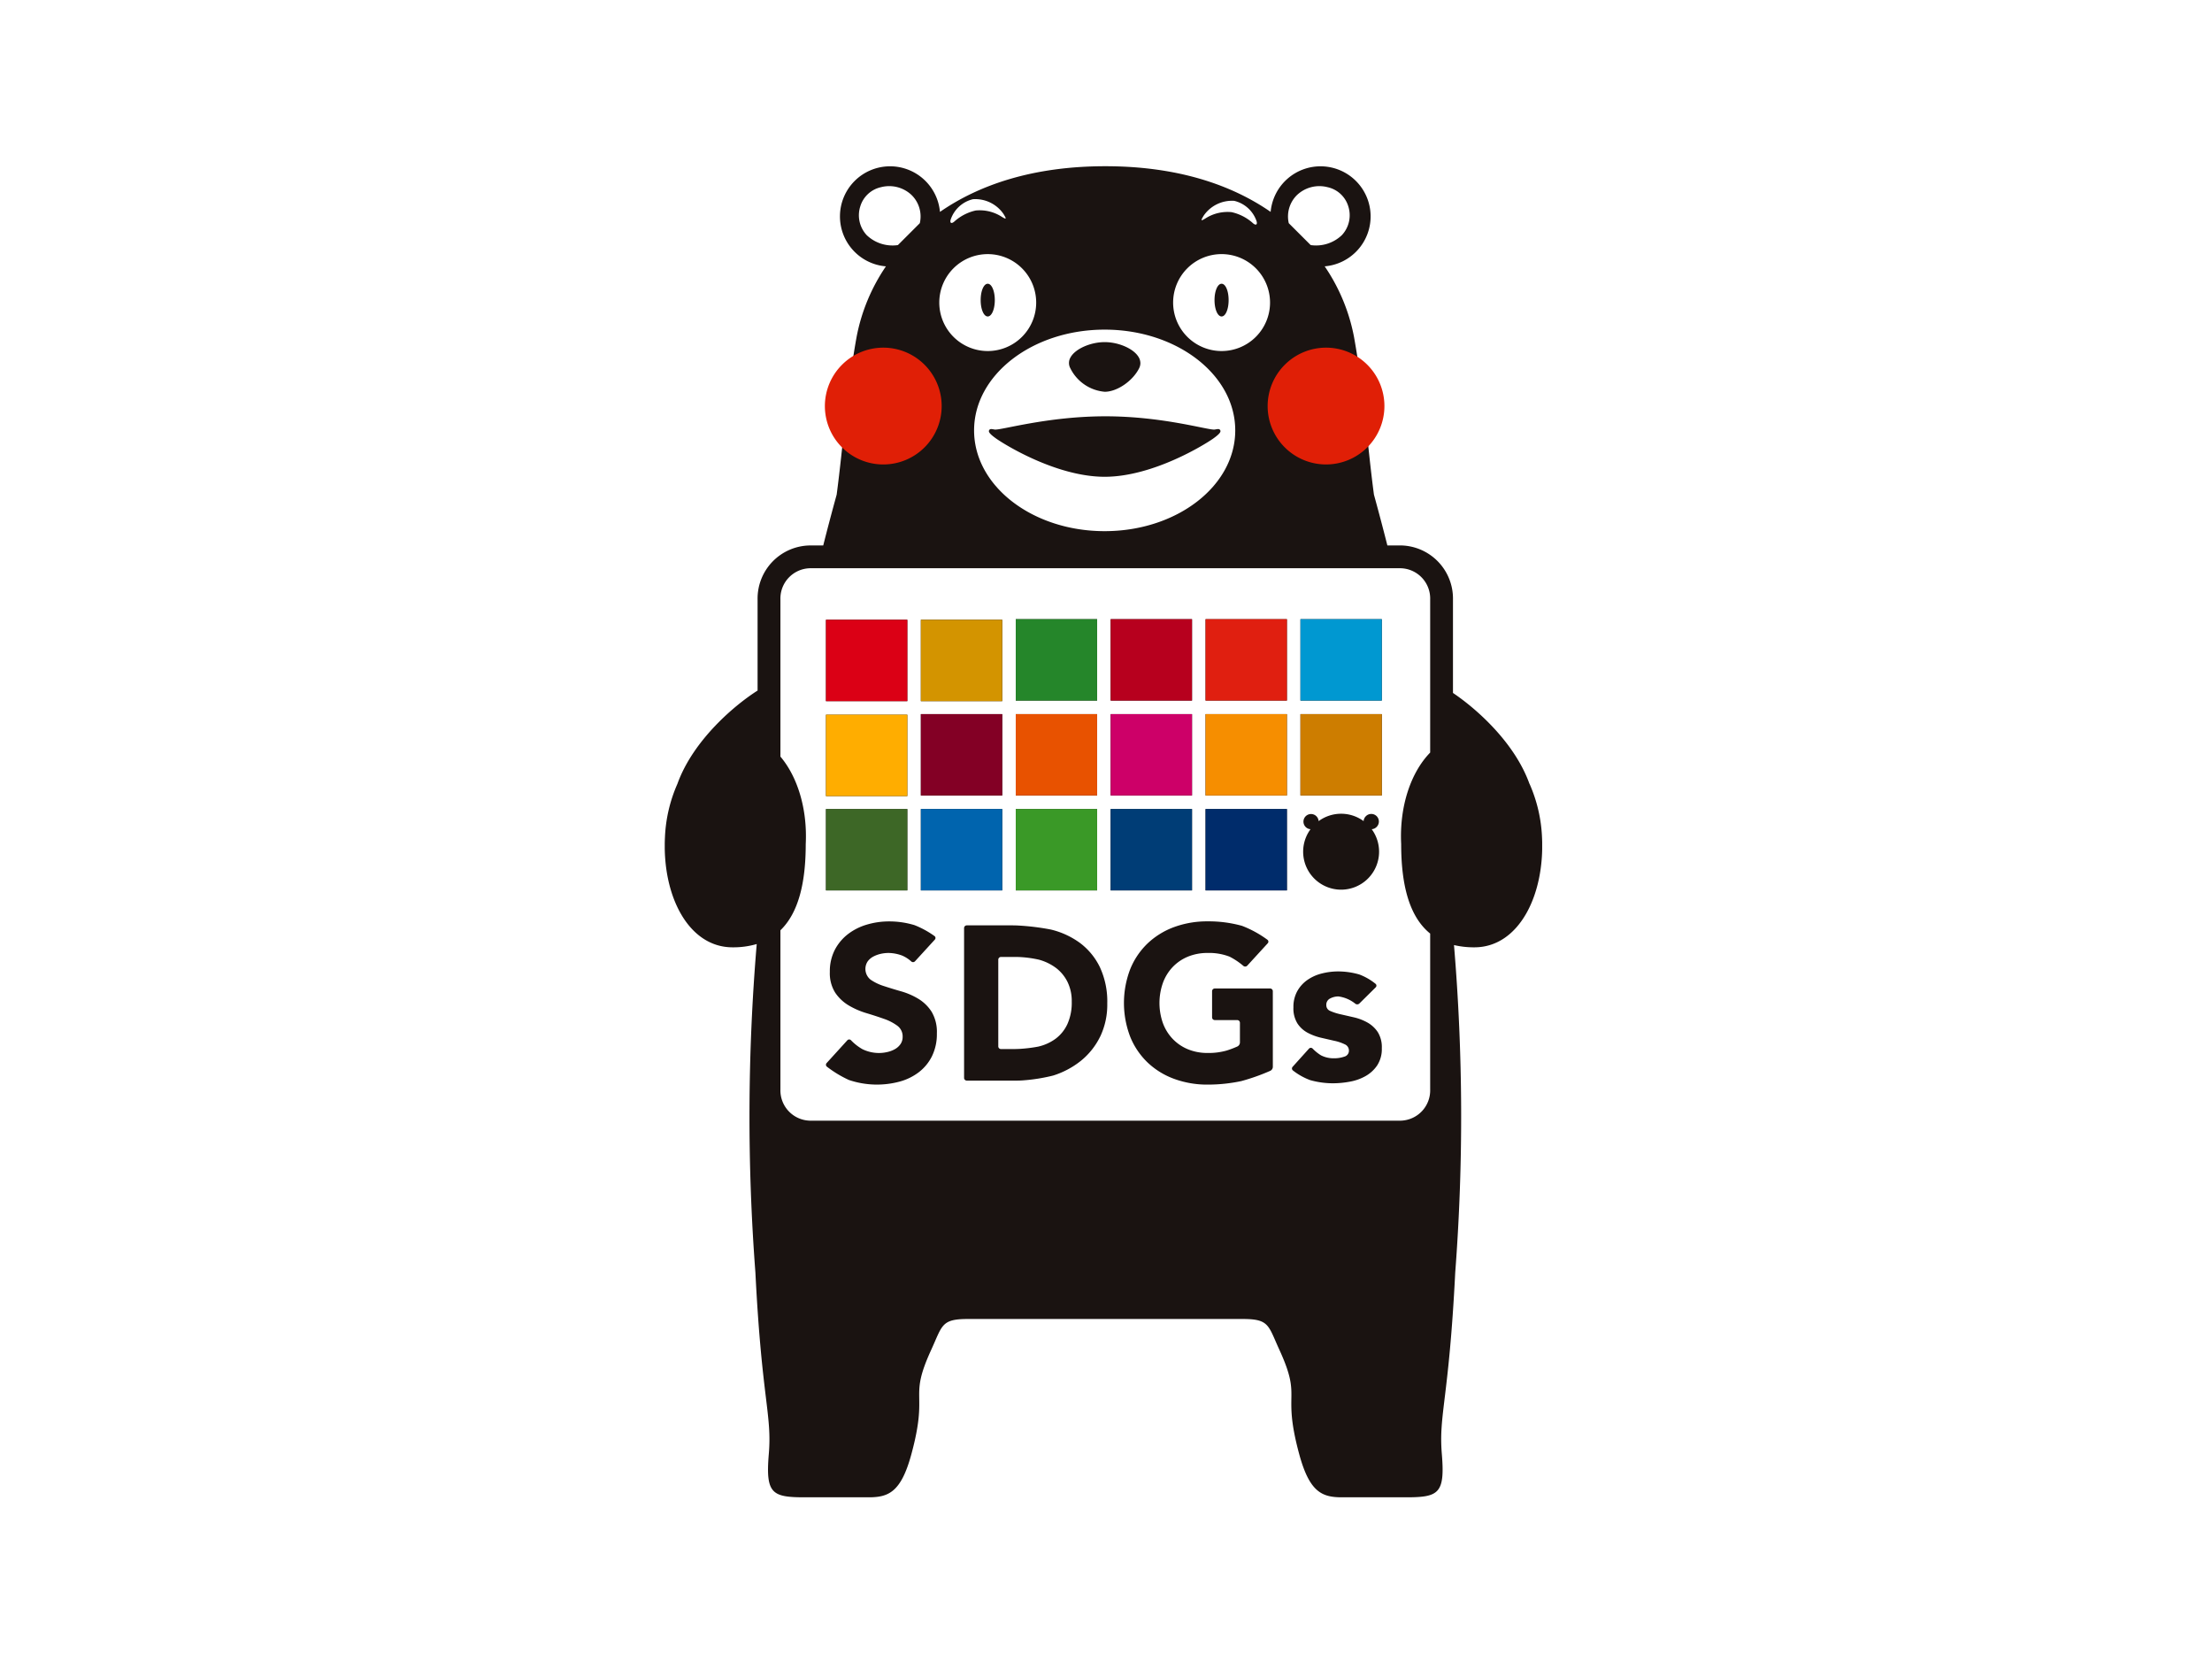 <svg xmlns="http://www.w3.org/2000/svg" xmlns:xlink="http://www.w3.org/1999/xlink" width="386" height="290" viewBox="0 0 386 290">
  <defs>
    <clipPath id="clip-path">
      <rect id="長方形_3712" data-name="長方形 3712" width="153.114" height="232.224" fill="none"/>
    </clipPath>
  </defs>
  <g id="グループ_8479" data-name="グループ 8479" transform="translate(-140 -5733)">
    <g id="グループ_8475" data-name="グループ 8475" transform="translate(0 2161)">
      <g id="グループ_645" data-name="グループ 645" transform="translate(140 3572)">
        <rect id="長方形_409" data-name="長方形 409" width="386" height="290" transform="translate(0 0)" fill="#fff"/>
      </g>
    </g>
    <g id="グループ_8478" data-name="グループ 8478" transform="translate(256 5762)">
      <g id="グループ_8477" data-name="グループ 8477" clip-path="url(#clip-path)">
        <path id="パス_3713" data-name="パス 3713" d="M150.9,107.761c-2.649-7.368-9.464-13.259-13.352-15.865V75.581a9.269,9.269,0,0,0-9.084-9.422H126.1q-1.11-4.383-2.344-8.863C122.6,48.617,122,39.36,120.283,29.808a32.684,32.684,0,0,0-5.122-12.341,8.741,8.741,0,1,0-9.431-9.5C98.924,3.256,89.5,0,76.878,0S54.832,3.256,48.026,7.97a8.743,8.743,0,1,0-9.43,9.5,32.7,32.7,0,0,0-5.123,12.341C31.752,39.36,31.157,48.617,30,57.3q-1.236,4.479-2.345,8.863h-2.37A9.269,9.269,0,0,0,16.2,75.581v15.9c-3.73,2.349-11.191,8.49-13.993,16.283a25.716,25.716,0,0,0-2.171,9.3c-.505,10.169,4.065,19.212,11.8,19.212a14.562,14.562,0,0,0,4.215-.572,358.717,358.717,0,0,0-.23,57.314c1.118,22.261,2.916,24.743,2.335,31.686s.577,7.527,6.366,7.527H35.516c3.475,0,5.7-.8,7.523-7.527,3.061-11.276-.578-9.4,3.473-18.233,1.946-4.237,1.739-5.351,6.367-5.351h48c4.628,0,4.421,1.114,6.367,5.351,4.051,8.829.411,6.957,3.472,18.233,1.822,6.728,4.047,7.527,7.522,7.527h11c5.789,0,6.943-.579,6.366-7.527s1.217-9.425,2.335-31.686a358.511,358.511,0,0,0-.215-57.136,15.109,15.109,0,0,0,3.559.394c7.73,0,12.3-9.043,11.8-19.212a25.716,25.716,0,0,0-2.171-9.3" fill="#1a1311"/>
        <path id="パス_3714" data-name="パス 3714" d="M53.98,46.09c0,9.71,10.2,17.579,22.786,17.579S99.553,55.8,99.553,46.09s-10.2-17.581-22.787-17.581S53.98,36.384,53.98,46.09m42-.15c.525-.087.807-.178.964.141.12.249-.047.585-1.251,1.445-1.3.922-10.436,6.656-18.923,6.656s-17.624-5.734-18.922-6.656c-1.209-.86-1.372-1.2-1.25-1.445.16-.319.44-.228.965-.141,1.011.17,9.18-2.309,19.326-2.309S94.968,46.11,95.976,45.94M70.864,33.255c.875-1.435,3.473-2.567,5.911-2.567,2.4,0,4.985,1.117,5.877,2.545A2.087,2.087,0,0,1,83,34.356a1.966,1.966,0,0,1-.2.851c-1.1,2.246-3.86,4.144-6.02,4.144a7.4,7.4,0,0,1-6.022-4.138,1.912,1.912,0,0,1,.111-1.958" fill="#fff"/>
        <path id="パス_3715" data-name="パス 3715" d="M56.361,32.245a8.455,8.455,0,1,0-8.454-8.455,8.458,8.458,0,0,0,8.454,8.455m0-11.74c.691,0,1.235,1.252,1.235,2.853s-.544,2.854-1.235,2.854-1.231-1.255-1.231-2.854.538-2.853,1.231-2.853" fill="#fff"/>
        <path id="パス_3716" data-name="パス 3716" d="M97.172,32.245a8.456,8.456,0,1,0-8.458-8.455,8.46,8.46,0,0,0,8.458,8.455m0-11.74c.691,0,1.225,1.252,1.225,2.853s-.534,2.854-1.225,2.854-1.234-1.255-1.234-2.854.541-2.853,1.234-2.853" fill="#fff"/>
        <path id="パス_3717" data-name="パス 3717" d="M50.635,9.56a8.257,8.257,0,0,1,3.62-1.834,7.1,7.1,0,0,1,4.514,1.068c.96.611.842.346.347-.461a5.978,5.978,0,0,0-5.329-2.579A5.439,5.439,0,0,0,49.92,9.243c-.231.631.073.935.715.317" fill="#fff"/>
        <path id="パス_3718" data-name="パス 3718" d="M108.93,9.976l3.737,3.733a.222.222,0,0,0,.12.06,6.521,6.521,0,0,0,5.373-1.746,5.082,5.082,0,0,0,1.128-5,4.87,4.87,0,0,0-3.614-3.363,5.679,5.679,0,0,0-5.358,1.381,5.236,5.236,0,0,0-1.435,4.843.2.2,0,0,0,.049.092" fill="#fff"/>
        <path id="パス_3719" data-name="パス 3719" d="M40.616,13.769a.21.21,0,0,0,.121-.061l3.735-3.732a.156.156,0,0,0,.051-.092,5.233,5.233,0,0,0-1.434-4.843A5.681,5.681,0,0,0,37.726,3.66a4.87,4.87,0,0,0-3.609,3.363,5.086,5.086,0,0,0,1.124,5,6.526,6.526,0,0,0,5.375,1.747" fill="#fff"/>
        <path id="パス_3720" data-name="パス 3720" d="M94.4,9.078a7.153,7.153,0,0,1,4.515-1.066,8.279,8.279,0,0,1,3.624,1.831c.635.624.942.319.714-.315a5.449,5.449,0,0,0-3.873-3.487A5.99,5.99,0,0,0,94.05,8.619c-.493.81-.61,1.071.347.459" fill="#fff"/>
        <path id="パス_3721" data-name="パス 3721" d="M128.469,70.14H25.285a5.284,5.284,0,0,0-5.1,5.441V103c2.959,3.494,4.724,9.072,4.418,15.264,0,6.689-1.241,11.972-4.418,15.04v27.774a5.284,5.284,0,0,0,5.1,5.44H128.469a5.286,5.286,0,0,0,5.1-5.44v-27.2c-3.654-2.959-5.06-8.486-5.06-15.61-.329-6.628,1.717-12.551,5.06-15.969V75.581a5.286,5.286,0,0,0-5.1-5.441M77.814,79.028H92.008V93.222H77.814Zm0,16.56H92.008v14.194H77.814ZM61.255,79.028H75.449V93.222H61.255Zm0,16.56H75.449v14.194H61.255Zm0,16.56H75.449v14.194H61.255ZM44.694,79.132H58.888V93.326H44.694Zm0,16.456H58.888v14.194H44.694Zm0,16.56H58.888v14.194H44.694ZM28.135,79.132H42.329V93.326H28.135Zm0,16.559H42.329v14.194H28.135Zm0,16.457H42.329v14.194H28.135Zm18.509,43.1a7.982,7.982,0,0,1-2.277,2.794,9.684,9.684,0,0,1-3.329,1.646,15.26,15.26,0,0,1-8.9-.268,19.584,19.584,0,0,1-3.834-2.315.428.428,0,0,1-.056-.637l3.611-3.97a.437.437,0,0,1,.645-.007,8.748,8.748,0,0,0,1.987,1.552,6.591,6.591,0,0,0,2.89.67,6.491,6.491,0,0,0,1.474-.173,4.794,4.794,0,0,0,1.338-.515,2.915,2.915,0,0,0,.957-.88,2.2,2.2,0,0,0,.363-1.263,2.294,2.294,0,0,0-.938-1.933,8.7,8.7,0,0,0-2.353-1.206q-1.414-.5-3.06-.994a13.734,13.734,0,0,1-3.062-1.339,7.362,7.362,0,0,1-2.352-2.219,6.341,6.341,0,0,1-.938-3.635,8.128,8.128,0,0,1,.861-3.827,8.308,8.308,0,0,1,2.3-2.755,10,10,0,0,1,3.31-1.664,13.549,13.549,0,0,1,3.865-.555,15.187,15.187,0,0,1,4.439.651,15.928,15.928,0,0,1,3.481,1.9.411.411,0,0,1,.065.624l-3.457,3.78a.468.468,0,0,1-.664.026,5.593,5.593,0,0,0-1.626-1.037,7.066,7.066,0,0,0-2.353-.439,6.231,6.231,0,0,0-1.339.153,5.148,5.148,0,0,0-1.3.479,2.841,2.841,0,0,0-.993.86,2.384,2.384,0,0,0,.535,3.176,8.658,8.658,0,0,0,2.314,1.109q1.4.461,3.005.919a12.4,12.4,0,0,1,3,1.3,7.147,7.147,0,0,1,2.315,2.258,6.893,6.893,0,0,1,.918,3.788,8.7,8.7,0,0,1-.842,3.94m29.334-3.385a12.473,12.473,0,0,1-3.348,4.209,14.828,14.828,0,0,1-4.86,2.583,30.852,30.852,0,0,1-5.306.843c-.261.021-.684.036-.944.036H52.707a.472.472,0,0,1-.472-.471V132.916a.473.473,0,0,1,.472-.471h8.009c.259,0,.685.011.943.027a42.278,42.278,0,0,1,5.708.7,14.163,14.163,0,0,1,5.11,2.354,11.554,11.554,0,0,1,3.463,4.228,14.193,14.193,0,0,1,1.281,6.314,12.906,12.906,0,0,1-1.243,5.8m1.836-39.716H92.008v14.194H77.814Zm28.3,45a.791.791,0,0,1-.432.663,35.551,35.551,0,0,1-5.078,1.8,28.059,28.059,0,0,1-5.854.612,16.7,16.7,0,0,1-5.855-1,13.4,13.4,0,0,1-4.63-2.851,12.95,12.95,0,0,1-3.042-4.5,16.475,16.475,0,0,1,0-11.786,12.959,12.959,0,0,1,3.042-4.5,13.433,13.433,0,0,1,4.63-2.851,16.7,16.7,0,0,1,5.855-.994,21.7,21.7,0,0,1,5.988.784,18.926,18.926,0,0,1,4.421,2.419.415.415,0,0,1,.062.627l-3.571,3.9a.494.494,0,0,1-.678.041,12.415,12.415,0,0,0-2.4-1.608,9.849,9.849,0,0,0-3.826-.649,8.891,8.891,0,0,0-3.463.649,7.787,7.787,0,0,0-2.659,1.819,7.978,7.978,0,0,0-1.7,2.774,10.558,10.558,0,0,0,0,6.983,7.993,7.993,0,0,0,1.7,2.754,7.745,7.745,0,0,0,2.659,1.819,8.872,8.872,0,0,0,3.463.65,11.422,11.422,0,0,0,3.367-.439,17.117,17.117,0,0,0,1.828-.7.81.81,0,0,0,.43-.671v-3.455a.475.475,0,0,0-.473-.473H95.983a.474.474,0,0,1-.472-.473v-4.565a.474.474,0,0,1,.472-.473h9.655a.474.474,0,0,1,.472.473Zm2.457-30.808H94.374V112.148h14.193Zm0-16.56H94.374V95.588h14.193Zm0-16.56H94.374V79.028h14.193Zm15.776,63.616a6.017,6.017,0,0,1-2.008,1.875,8.608,8.608,0,0,1-2.755.994,16.249,16.249,0,0,1-3.024.287,14.618,14.618,0,0,1-3.941-.554,11.08,11.08,0,0,1-2.995-1.679.436.436,0,0,1-.057-.643l2.851-3.164a.436.436,0,0,1,.644-.009,7.578,7.578,0,0,0,1.451,1.172,4.816,4.816,0,0,0,2.277.516,5.359,5.359,0,0,0,1.8-.287,1.059,1.059,0,0,0,.8-1.053,1.169,1.169,0,0,0-.708-1.09,7.791,7.791,0,0,0-1.8-.612l-2.334-.536a9.641,9.641,0,0,1-2.334-.861,4.876,4.876,0,0,1-1.8-1.626,4.958,4.958,0,0,1-.708-2.813,5.665,5.665,0,0,1,.67-2.831,5.873,5.873,0,0,1,1.76-1.951,7.593,7.593,0,0,1,2.5-1.129,11.53,11.53,0,0,1,2.871-.364,13.423,13.423,0,0,1,3.711.536,10.262,10.262,0,0,1,2.809,1.616.413.413,0,0,1,.031.629l-2.848,2.817a.543.543,0,0,1-.7.037,5.931,5.931,0,0,0-2.96-1.273,3.11,3.11,0,0,0-1.416.345,1.214,1.214,0,0,0-.689,1.185,1.067,1.067,0,0,0,.708,1.015,9.337,9.337,0,0,0,1.8.574l2.334.534a8.871,8.871,0,0,1,2.335.9,5.243,5.243,0,0,1,1.8,1.664,4.974,4.974,0,0,1,.708,2.811,5.208,5.208,0,0,1-.785,2.967m-12.5-41.555a1.325,1.325,0,1,1,2.258-1.027,6.63,6.63,0,0,1,7.851,0,1.31,1.31,0,0,1,.384-.846,1.325,1.325,0,1,1,1.874,1.873,1.306,1.306,0,0,1-.847.383,6.625,6.625,0,1,1-10.673,0,1.306,1.306,0,0,1-.847-.383m13.281-5.5H110.934V95.588h14.194Zm0-16.56H110.934V79.028h14.194Z" fill="#fff"/>
        <path id="パス_3722" data-name="パス 3722" d="M68.267,139.868a8.843,8.843,0,0,0-2.966-1.435,19.788,19.788,0,0,0-3.106-.447c-.258-.016-.684-.031-.944-.031H58.676a.476.476,0,0,0-.473.474v15.125a.475.475,0,0,0,.473.472h2.155c.259,0,.684-.011.944-.023a25.16,25.16,0,0,0,3.373-.4,8.239,8.239,0,0,0,3.081-1.395,6.719,6.719,0,0,0,2.047-2.565,9.09,9.09,0,0,0,.746-3.882,7.568,7.568,0,0,0-.746-3.463,6.95,6.95,0,0,0-2.009-2.432" fill="#fff"/>
        <rect id="長方形_3695" data-name="長方形 3695" width="14.193" height="14.194" transform="translate(94.374 112.148)" fill="#002c6b"/>
        <rect id="長方形_3696" data-name="長方形 3696" width="14.194" height="14.194" transform="translate(77.814 112.148)" fill="#003d76"/>
        <rect id="長方形_3697" data-name="長方形 3697" width="14.194" height="14.194" transform="translate(28.134 79.132)" fill="#db0015"/>
        <rect id="長方形_3698" data-name="長方形 3698" width="14.194" height="14.194" transform="translate(110.934 79.028)" fill="#0098d1"/>
        <rect id="長方形_3699" data-name="長方形 3699" width="14.193" height="14.194" transform="translate(94.374 95.588)" fill="#f68e00"/>
        <rect id="長方形_3700" data-name="長方形 3700" width="14.194" height="14.194" transform="translate(110.934 95.588)" fill="#cd7d00"/>
        <rect id="長方形_3701" data-name="長方形 3701" width="14.194" height="14.194" transform="translate(28.134 112.148)" fill="#3d6726"/>
        <rect id="長方形_3702" data-name="長方形 3702" width="14.194" height="14.194" transform="translate(44.694 112.148)" fill="#0064ae"/>
        <rect id="長方形_3703" data-name="長方形 3703" width="14.194" height="14.194" transform="translate(61.254 112.148)" fill="#3a9927"/>
        <rect id="長方形_3704" data-name="長方形 3704" width="14.194" height="14.194" transform="translate(28.134 95.691)" fill="#ffad00"/>
        <rect id="長方形_3705" data-name="長方形 3705" width="14.194" height="14.194" transform="translate(44.694 95.588)" fill="#830025"/>
        <rect id="長方形_3706" data-name="長方形 3706" width="14.194" height="14.194" transform="translate(61.254 95.588)" fill="#e85200"/>
        <rect id="長方形_3707" data-name="長方形 3707" width="14.194" height="14.194" transform="translate(77.814 95.588)" fill="#cd0068"/>
        <rect id="長方形_3708" data-name="長方形 3708" width="14.194" height="14.194" transform="translate(44.694 79.132)" fill="#d39400"/>
        <rect id="長方形_3709" data-name="長方形 3709" width="14.194" height="14.194" transform="translate(61.254 79.028)" fill="#25862a"/>
        <rect id="長方形_3710" data-name="長方形 3710" width="14.194" height="14.194" transform="translate(77.814 79.028)" fill="#b7001e"/>
        <rect id="長方形_3711" data-name="長方形 3711" width="14.193" height="14.194" transform="translate(94.374 79.028)" fill="#e01f10"/>
        <path id="パス_3723" data-name="パス 3723" d="M105.207,41.843a10.189,10.189,0,1,0,10.19-10.19,10.2,10.2,0,0,0-10.19,10.19" fill="#e01f06"/>
        <path id="パス_3724" data-name="パス 3724" d="M27.944,41.843a10.19,10.19,0,1,0,10.2-10.19,10.2,10.2,0,0,0-10.2,10.19" fill="#e01f06"/>
      </g>
    </g>
  </g>
</svg>
